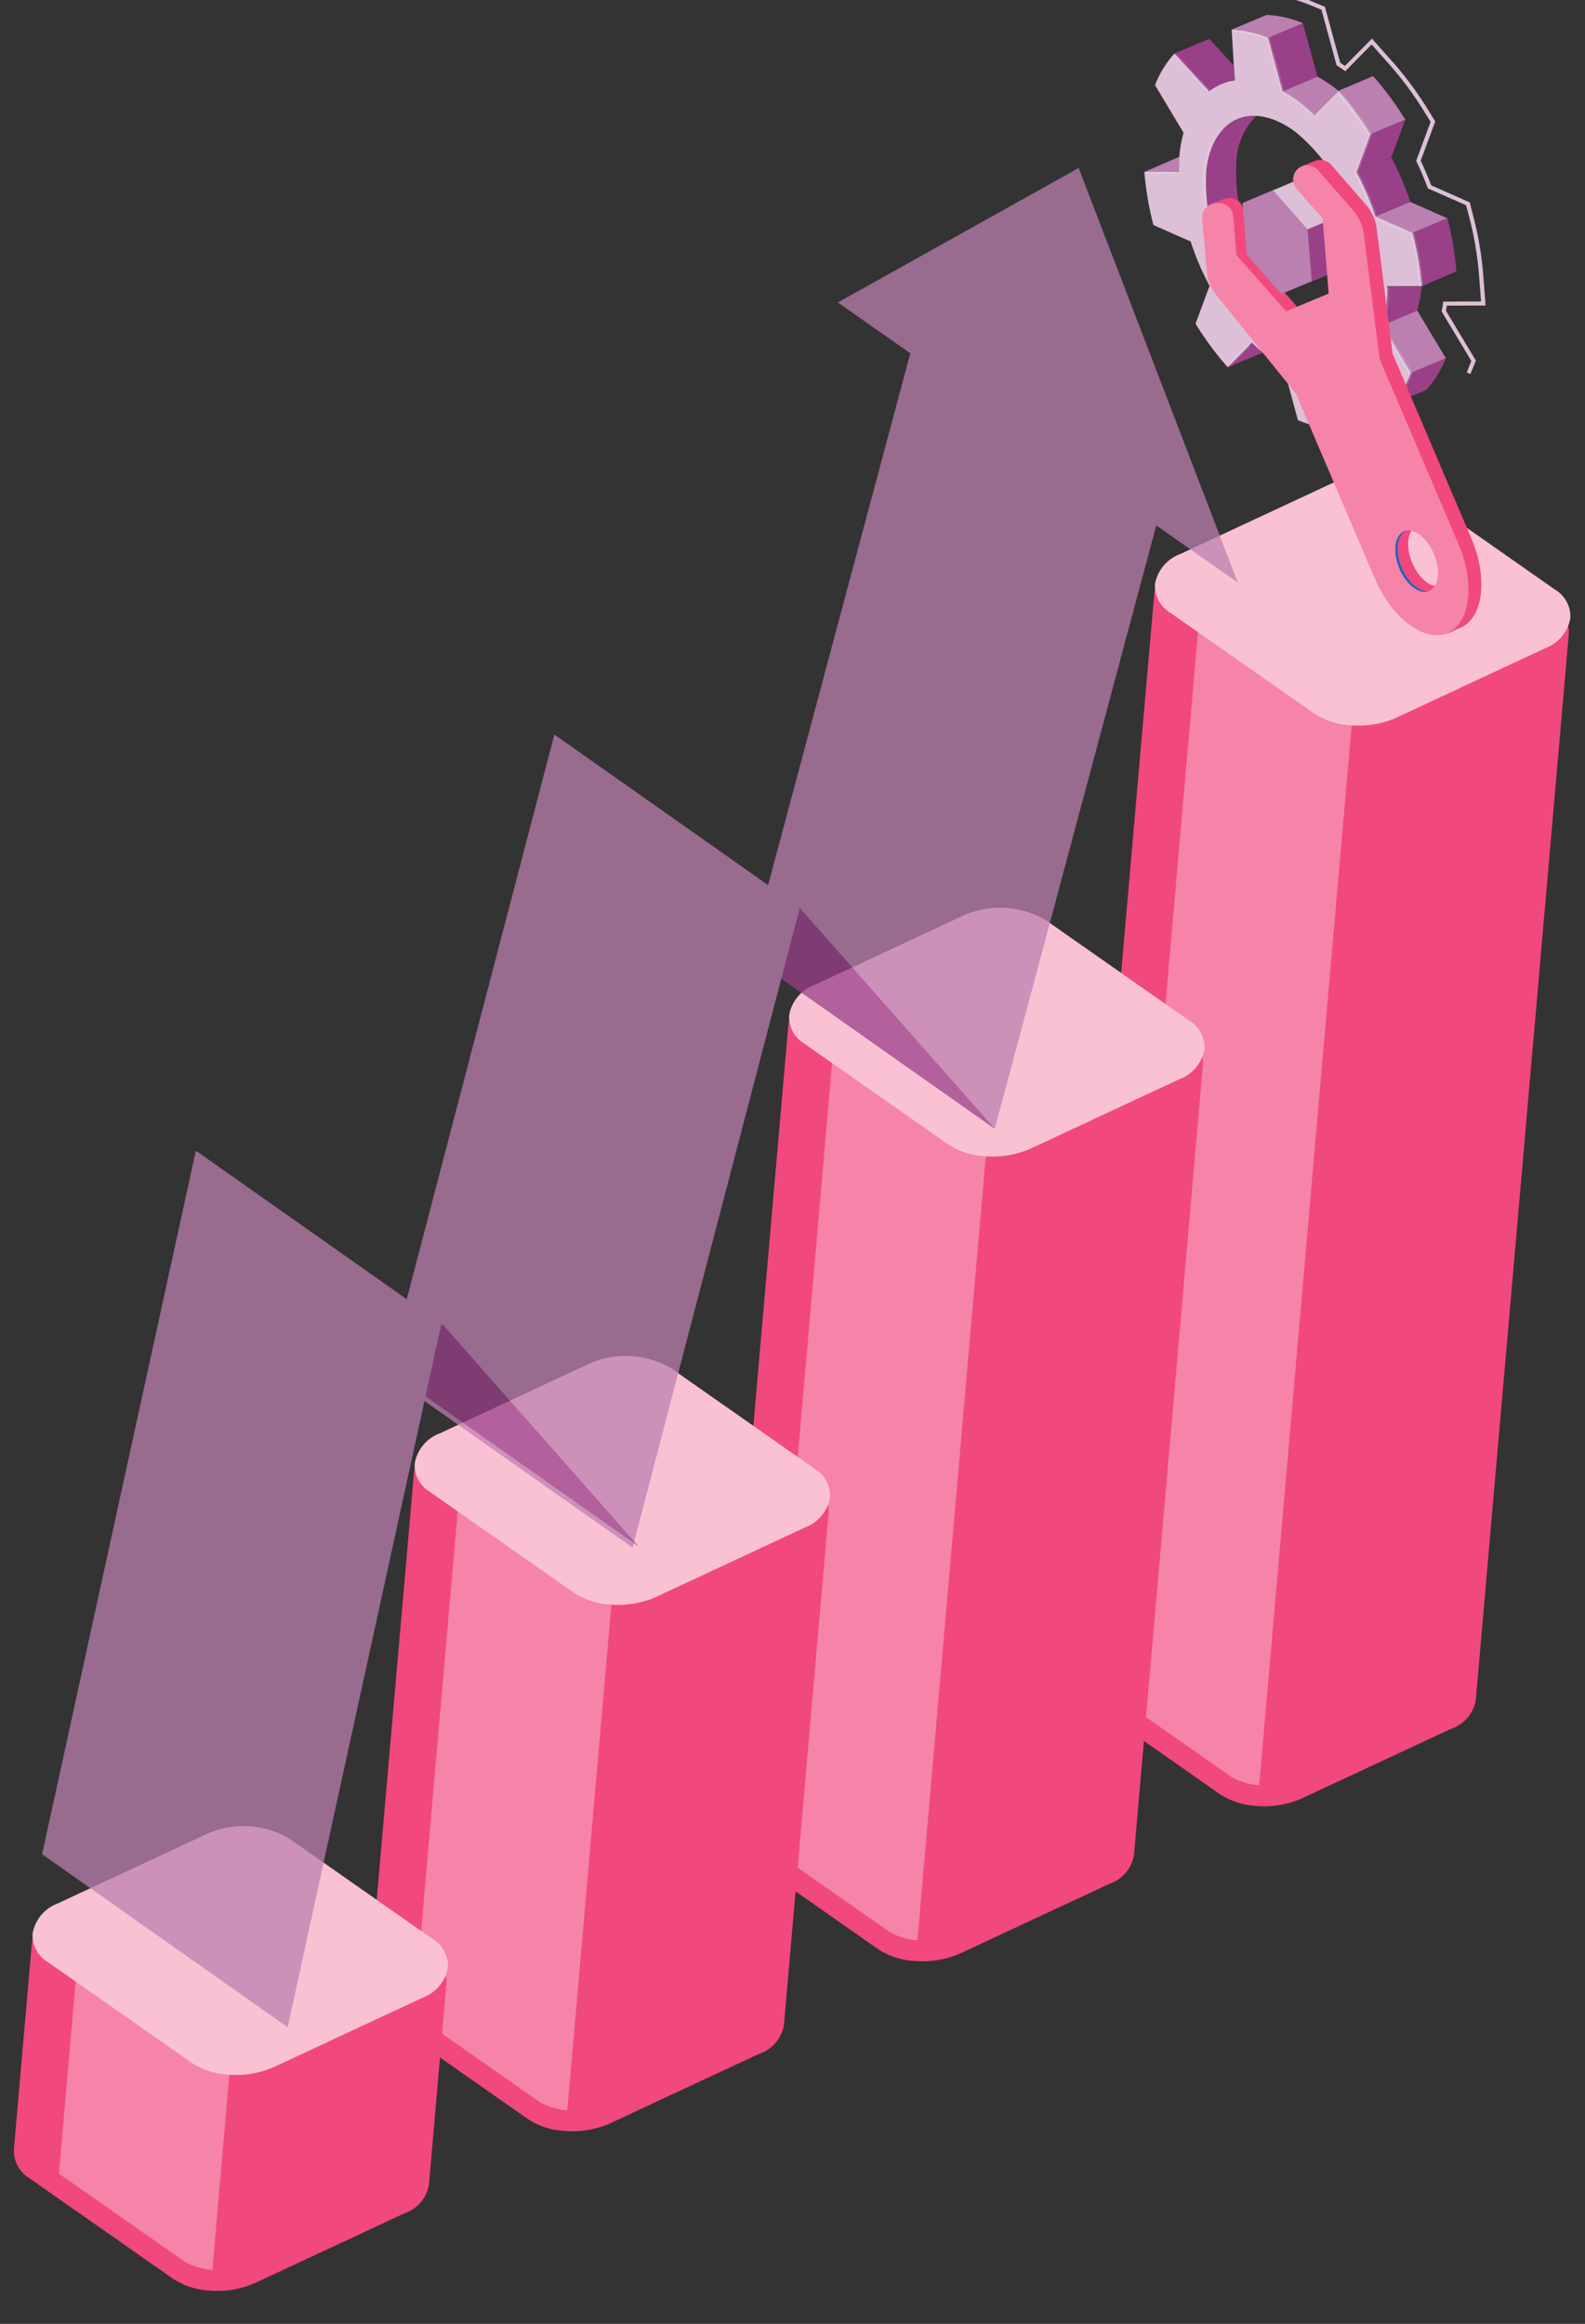 <svg xmlns="http://www.w3.org/2000/svg" width="133.646" height="195.916" viewBox="0 0 133.646 195.916">
  <rect x="0" y="0" width="133.646" height="195.916" fill="#333333" stroke="none"/>
  <g id="Group_15980" data-name="Group 15980" transform="matrix(0.996, 0.087, -0.087, 0.996, -2557.124, -1609.624)">
    <g id="Group_15827" data-name="Group 15827" transform="translate(2704.976 1411.275)">
      <g id="Group_15794" data-name="Group 15794" transform="translate(84.396 0)">
        <g id="Group_15790" data-name="Group 15790" transform="translate(0.007 9.644)">
          <g id="Group_15787" data-name="Group 15787" transform="translate(0.871 0.871)">
            <path id="Path_52803" data-name="Path 52803" d="M498.383,273.754l-.006-90.208a1.258,1.258,0,0,0-1.258-1.258H465.9a.9.9,0,0,0-.9.9l0,90.566v.144a1.893,1.893,0,0,0,1.048,1.48l12.844,7.414a6.733,6.733,0,0,0,6.058-.251l11.971-6.912C497.846,275.09,498.383,274.559,498.383,273.754Z" transform="translate(-464.993 -182.288)" fill="#f1487d"/>
          </g>
          <g id="Group_15788" data-name="Group 15788" transform="translate(3.958 15.005)">
            <path id="Path_52804" data-name="Path 52804" d="M483.438,184l-10.8-6.233.007,91.757,13.6,6.683-.007-91.617A5.476,5.476,0,0,1,483.438,184Z" transform="translate(-472.64 -188.762)" fill="#f584a8"/>
          </g>
          <g id="Group_15789" data-name="Group 15789" transform="translate(0)">
            <path id="Path_52805" data-name="Path 52805" d="M485.849,283.769l11.973-6.914a3.117,3.117,0,0,0,1.906-2.629l-.007-90.208a2.132,2.132,0,0,0-2.131-2.129H466.37a1.773,1.773,0,0,0-1.773,1.771l0,90.71.035.24a2.712,2.712,0,0,0,1.45,2l12.842,7.412a6.236,6.236,0,0,0,3.074.723A7.912,7.912,0,0,0,485.849,283.769ZM497.59,183.631a.387.387,0,0,1,.386.386l.007,90.208c0,.253-.079.57-1.033,1.12l-11.973,6.912a5.868,5.868,0,0,1-5.185.251l-12.842-7.414c-.445-.255-.45-.271-.616-.869l.035-90.595Z" transform="translate(-464.593 -181.889)" fill="#f1487d" stroke="rgba(0,0,0,0)" stroke-width="1"/>
          </g>
        </g>
        <g id="Group_15791" data-name="Group 15791" transform="translate(0.871 0.871)">
          <path id="Path_52806" data-name="Path 52806" d="M478.881,196.551l-12.844-7.414c-1.552-.9-1.358-2.463.437-3.5l11.971-6.912a6.733,6.733,0,0,1,6.058-.251l12.844,7.414c1.552.9,1.358,2.463-.437,3.5L484.939,196.3A6.726,6.726,0,0,1,478.881,196.551Z" transform="translate(-464.989 -177.871)" fill="#ffbe2e"/>
        </g>
        <g id="Group_15792" data-name="Group 15792" transform="translate(1.742 7.457)">
          <path id="Path_52807" data-name="Path 52807" d="M497.05,189.037c-.061-.044-.107-.09-.175-.131l-12.844-7.414a6.735,6.735,0,0,0-6.056.251L466,188.655a4.581,4.581,0,0,0-.613.426v2.943c.063.044.109.09.177.131l12.844,7.414a6.739,6.739,0,0,0,6.058-.251l11.971-6.912a4.414,4.414,0,0,0,.611-.426Z" transform="translate(-465.389 -186.887)" fill="#fac1d3"/>
        </g>
        <g id="Group_15793" data-name="Group 15793" transform="translate(0 0)">
          <path id="Path_52808" data-name="Path 52808" d="M485.846,197.527l11.973-6.912a3.329,3.329,0,0,0,1.919-2.733,2.639,2.639,0,0,0-1.485-2.273l-12.842-7.416a7.579,7.579,0,0,0-6.929.253l-11.973,6.91a3.334,3.334,0,0,0-1.919,2.733,2.642,2.642,0,0,0,1.485,2.275l12.842,7.414a6.253,6.253,0,0,0,3.074.72A7.888,7.888,0,0,0,485.846,197.527ZM484.538,179.7l12.844,7.414c.229.133.611.408.611.764,0,.3-.273.777-1.046,1.225l-11.973,6.912a5.886,5.886,0,0,1-5.187.249l-12.842-7.414c-.229-.131-.614-.406-.614-.764,0-.3.277-.777,1.048-1.223l11.973-6.912a6.176,6.176,0,0,1,3-.742A4.448,4.448,0,0,1,484.538,179.7Z" transform="translate(-464.59 -177.472)" fill="#fac1d3"/>
        </g>
      </g>
      <g id="Group_15810" data-name="Group 15810" transform="translate(56.822 38.887)">
        <g id="Group_15806" data-name="Group 15806" transform="translate(0.004 9.642)">
          <g id="Group_15803" data-name="Group 15803" transform="translate(0.873 0.873)">
            <path id="Path_52815" data-name="Path 52815" d="M525.013,276.214l-.007-66.857a1.258,1.258,0,0,0-1.26-1.258h-31.22a.9.9,0,0,0-.9.9l0,67.215v.144a1.888,1.888,0,0,0,1.048,1.48l12.842,7.414a6.739,6.739,0,0,0,6.058-.251l11.973-6.912C524.476,277.55,525.013,277.02,525.013,276.214Z" transform="translate(-491.623 -208.1)" fill="#f1487d" stroke="rgba(0,0,0,0)" stroke-width="1"/>
          </g>
          <g id="Group_15804" data-name="Group 15804" transform="translate(3.958 15.007)">
            <path id="Path_52816" data-name="Path 52816" d="M510.068,209.807l-10.8-6.233.007,68.405,13.6,6.683-.007-68.266A5.486,5.486,0,0,1,510.068,209.807Z" transform="translate(-499.27 -214.574)" fill="#f584a8"/>
          </g>
          <g id="Group_15805" data-name="Group 15805" transform="translate(0)">
            <path id="Path_52817" data-name="Path 52817" d="M512.482,286.228l11.973-6.912a3.118,3.118,0,0,0,1.9-2.629l-.006-66.857a2.132,2.132,0,0,0-2.131-2.131H493a1.777,1.777,0,0,0-1.773,1.773l0,67.359.035.24a2.708,2.708,0,0,0,1.45,1.993l12.844,7.414a6.225,6.225,0,0,0,3.074.723A7.89,7.89,0,0,0,512.482,286.228Zm11.739-76.784a.388.388,0,0,1,.389.386l.006,66.857c0,.253-.081.57-1.035,1.12l-11.97,6.912a5.88,5.88,0,0,1-5.187.251l-12.842-7.414c-.445-.258-.45-.271-.614-.869L493,209.444Z" transform="translate(-491.224 -207.7)" fill="#f1487d" stroke="rgba(0,0,0,0)" stroke-width="1"/>
          </g>
        </g>
        <g id="Group_15807" data-name="Group 15807" transform="translate(0.871 0.872)">
          <path id="Path_52818" data-name="Path 52818" d="M505.509,222.363l-12.842-7.414c-1.552-.9-1.358-2.463.435-3.5l11.973-6.912a6.732,6.732,0,0,1,6.058-.251l12.842,7.414c1.555.9,1.358,2.463-.434,3.5l-11.973,6.912A6.733,6.733,0,0,1,505.509,222.363Z" transform="translate(-491.62 -203.683)" fill="#ffbe2e"/>
        </g>
        <g id="Group_15808" data-name="Group 15808" transform="translate(1.742 7.457)">
          <path id="Path_52819" data-name="Path 52819" d="M523.68,214.847c-.061-.041-.107-.087-.177-.129L510.661,207.3a6.74,6.74,0,0,0-6.058.251l-11.973,6.912a4.549,4.549,0,0,0-.611.426v2.943c.061.044.109.089.177.131l12.842,7.414a6.739,6.739,0,0,0,6.058-.251l11.973-6.912a4.412,4.412,0,0,0,.611-.426Z" transform="translate(-492.019 -212.699)" fill="#fac1d3"/>
        </g>
        <g id="Group_15809" data-name="Group 15809" transform="translate(0)">
          <path id="Path_52820" data-name="Path 52820" d="M512.476,223.34l11.973-6.912a3.334,3.334,0,0,0,1.919-2.733,2.639,2.639,0,0,0-1.485-2.273l-12.844-7.416a7.585,7.585,0,0,0-6.93.251l-11.971,6.912a3.329,3.329,0,0,0-1.919,2.733,2.64,2.64,0,0,0,1.485,2.275l12.842,7.414a6.248,6.248,0,0,0,3.074.72A7.888,7.888,0,0,0,512.476,223.34Zm-1.308-17.824,12.842,7.414c.229.133.613.408.613.764,0,.3-.275.777-1.048,1.225L511.6,221.831a5.887,5.887,0,0,1-5.187.249l-12.842-7.414c-.229-.131-.614-.406-.614-.764,0-.3.275-.777,1.048-1.223l11.971-6.912a6.189,6.189,0,0,1,3-.742A4.463,4.463,0,0,1,511.168,205.516Z" transform="translate(-491.22 -203.283)" fill="#fac1d3"/>
        </g>
      </g>
      <g id="Group_15818" data-name="Group 15818" transform="translate(28.653 79.292)">
        <g id="Group_15814" data-name="Group 15814" transform="translate(0.007 9.644)">
          <g id="Group_15811" data-name="Group 15811" transform="translate(0.871 0.871)">
            <path id="Path_52821" data-name="Path 52821" d="M537.916,271.158l-.006-43.291a1.259,1.259,0,0,0-1.26-1.26H505.43a.9.9,0,0,0-.9.9l0,43.651v.144a1.893,1.893,0,0,0,1.048,1.48l12.844,7.414a6.728,6.728,0,0,0,6.056-.251l11.973-6.912C537.379,272.494,537.916,271.963,537.916,271.158Z" transform="translate(-504.526 -226.607)" fill="#f1487d" stroke="rgba(0,0,0,0)" stroke-width="1"/>
          </g>
          <g id="Group_15812" data-name="Group 15812" transform="translate(3.958 15.005)">
            <path id="Path_52822" data-name="Path 52822" d="M522.971,228.314l-10.8-6.233.007,44.842,13.6,6.683-.007-44.7A5.477,5.477,0,0,1,522.971,228.314Z" transform="translate(-512.173 -233.081)" fill="#f584a8"/>
          </g>
          <g id="Group_15813" data-name="Group 15813" transform="translate(0)">
            <path id="Path_52823" data-name="Path 52823" d="M525.382,281.173l11.973-6.914a3.117,3.117,0,0,0,1.906-2.629l-.006-43.293a2.132,2.132,0,0,0-2.133-2.129H505.9a1.775,1.775,0,0,0-1.773,1.773l0,43.793.033.24a2.72,2.72,0,0,0,1.452,2l12.842,7.412a6.231,6.231,0,0,0,3.074.723A7.913,7.913,0,0,0,525.382,281.173Zm11.739-53.222a.388.388,0,0,1,.389.386l.007,43.293c0,.253-.079.57-1.033,1.12l-11.973,6.912a5.873,5.873,0,0,1-5.187.251L506.482,272.5c-.443-.255-.447-.271-.613-.869l.033-43.68Z" transform="translate(-504.126 -226.208)" fill="#f1487d" stroke="rgba(0,0,0,0)" stroke-width="1"/>
          </g>
        </g>
        <g id="Group_15815" data-name="Group 15815" transform="translate(0.871 0.872)">
          <path id="Path_52824" data-name="Path 52824" d="M518.414,240.869l-12.844-7.414c-1.552-.9-1.358-2.463.435-3.5l11.973-6.912a6.74,6.74,0,0,1,6.058-.251l12.842,7.414c1.555.9,1.36,2.463-.434,3.5l-11.973,6.912A6.721,6.721,0,0,1,518.414,240.869Z" transform="translate(-504.522 -222.19)" fill="#ffbe2e"/>
        </g>
        <g id="Group_15816" data-name="Group 15816" transform="translate(1.742 7.457)">
          <path id="Path_52825" data-name="Path 52825" d="M536.583,233.356a1.841,1.841,0,0,0-.177-.129l-12.842-7.414a6.726,6.726,0,0,0-6.058.251l-11.973,6.912a4.186,4.186,0,0,0-.611.426v2.943c.063.041.109.09.177.129l12.844,7.414a6.735,6.735,0,0,0,6.056-.251l11.973-6.912a4.226,4.226,0,0,0,.611-.426Z" transform="translate(-504.922 -232.206)" fill="#fac1d3"/>
        </g>
        <g id="Group_15817" data-name="Group 15817" transform="translate(0)">
          <path id="Path_52826" data-name="Path 52826" d="M525.379,241.846l11.973-6.912a3.329,3.329,0,0,0,1.919-2.733,2.641,2.641,0,0,0-1.485-2.273l-12.842-7.416a7.583,7.583,0,0,0-6.932.253l-11.971,6.91a3.329,3.329,0,0,0-1.919,2.733,2.638,2.638,0,0,0,1.485,2.275l12.842,7.414a6.254,6.254,0,0,0,3.074.723A7.891,7.891,0,0,0,525.379,241.846Zm-1.308-17.824,12.844,7.414c.229.133.611.408.611.764,0,.3-.273.779-1.048,1.225l-11.97,6.912a5.887,5.887,0,0,1-5.187.251l-12.842-7.414c-.229-.133-.614-.408-.614-.766,0-.3.277-.777,1.048-1.223l11.973-6.912a6.177,6.177,0,0,1,3-.742A4.454,4.454,0,0,1,524.071,224.023Z" transform="translate(-504.123 -221.791)" fill="#fac1d3"/>
        </g>
      </g>
      <g id="Group_15826" data-name="Group 15826" transform="translate(0 121.588)">
        <g id="Group_15822" data-name="Group 15822" transform="translate(0.007 9.644)">
          <g id="Group_15819" data-name="Group 15819" transform="translate(0.871 0.871)">
            <path id="Path_52827" data-name="Path 52827" d="M551.04,264.251l-.006-17.012a1.259,1.259,0,0,0-1.26-1.26h-31.22a.9.9,0,0,0-.9.9l0,17.372v.144a1.893,1.893,0,0,0,1.048,1.48l12.842,7.414a6.739,6.739,0,0,0,6.058-.251l11.973-6.912C550.5,265.587,551.04,265.057,551.04,264.251Z" transform="translate(-517.65 -245.98)" fill="#f1487d" stroke="rgba(0,0,0,0)" stroke-width="1"/>
          </g>
          <g id="Group_15820" data-name="Group 15820" transform="translate(3.956 15.005)">
            <path id="Path_52828" data-name="Path 52828" d="M536.1,247.687l-10.8-6.233.007,18.563,13.6,6.683-.007-18.423A5.485,5.485,0,0,1,536.1,247.687Z" transform="translate(-525.297 -252.454)" fill="#f584a8"/>
          </g>
          <g id="Group_15821" data-name="Group 15821" transform="translate(0)">
            <path id="Path_52829" data-name="Path 52829" d="M538.506,274.266l11.973-6.914a3.119,3.119,0,0,0,1.906-2.629l-.009-17.014a2.13,2.13,0,0,0-2.131-2.129h-31.22a1.775,1.775,0,0,0-1.773,1.771l0,17.516.033.238a2.717,2.717,0,0,0,1.452,2l12.842,7.414a6.232,6.232,0,0,0,3.074.723A7.912,7.912,0,0,0,538.506,274.266Zm11.739-26.943a.389.389,0,0,1,.389.386l.007,17.014c0,.253-.079.57-1.035,1.12l-11.971,6.912a5.887,5.887,0,0,1-5.187.251l-12.842-7.414c-.443-.258-.448-.271-.614-.869l.033-17.4Z" transform="translate(-517.25 -245.581)" fill="#f1487d" stroke="rgba(0,0,0,0)" stroke-width="1"/>
          </g>
        </g>
        <g id="Group_15823" data-name="Group 15823" transform="translate(0.871 0.872)">
          <path id="Path_52830" data-name="Path 52830" d="M531.537,260.242,518.7,252.828c-1.552-.9-1.358-2.463.434-3.5l11.973-6.912a6.74,6.74,0,0,1,6.058-.251L550,249.582c1.552.9,1.358,2.463-.434,3.5L537.6,259.991A6.726,6.726,0,0,1,531.537,260.242Z" transform="translate(-517.647 -241.563)" fill="#ffbe2e"/>
        </g>
        <g id="Group_15824" data-name="Group 15824" transform="translate(1.742 7.457)">
          <path id="Path_52831" data-name="Path 52831" d="M549.707,252.729a1.828,1.828,0,0,0-.177-.129l-12.842-7.416a6.74,6.74,0,0,0-6.058.251l-11.973,6.914a4.074,4.074,0,0,0-.611.426v2.943c.061.041.109.087.177.129l12.842,7.414a6.739,6.739,0,0,0,6.058-.251L549.1,256.1a4.41,4.41,0,0,0,.611-.426Z" transform="translate(-518.046 -251.579)" fill="#fac1d3"/>
        </g>
        <g id="Group_15825" data-name="Group 15825" transform="translate(0)">
          <path id="Path_52832" data-name="Path 52832" d="M538.5,261.219l11.973-6.912a3.331,3.331,0,0,0,1.919-2.733,2.642,2.642,0,0,0-1.485-2.273l-12.844-7.416a7.579,7.579,0,0,0-6.93.253l-11.97,6.91a3.329,3.329,0,0,0-1.919,2.733,2.64,2.64,0,0,0,1.482,2.275l12.844,7.414a6.249,6.249,0,0,0,3.074.723A7.89,7.89,0,0,0,538.5,261.219ZM537.2,243.4l12.842,7.414c.229.133.613.408.613.764,0,.3-.275.779-1.048,1.225l-11.971,6.912a5.887,5.887,0,0,1-5.187.249L519.6,252.548c-.229-.133-.613-.408-.613-.766,0-.3.275-.777,1.048-1.223l11.971-6.912a6.214,6.214,0,0,1,3-.742A4.463,4.463,0,0,1,537.2,243.4Z" transform="translate(-517.247 -241.164)" fill="#fac1d3"/>
        </g>
      </g>
    </g>
    <g id="Group_15963" data-name="Group 15963" transform="translate(2399.477 1147.191)" opacity="0.74">
      <path id="Path_53009" data-name="Path 53009" d="M424.62,273.949l-16.41-33.656L388.959,253.36l6.463,3.731-9.113,51.8,21.9,12.728,9.144-51.867Z" transform="translate(-27.779)" fill="#bb7fb0"/>
      <path id="Path_53010" data-name="Path 53010" d="M401.278,338.454l-21.9-12.728-18.025-17.139,21.9,12.728Z" transform="translate(-20.843 -16.832)" fill="#9a4089"/>
      <path id="Path_53011" data-name="Path 53011" d="M367.053,376.284l-21.9-12.728,9.363-55,21.9,12.728Z" transform="translate(-13.979 -16.824)" fill="#bb7fb0"/>
      <path id="Path_53012" data-name="Path 53012" d="M351.623,367.118l-21.9-12.728L311.7,337.247l21.9,12.728Z" transform="translate(1.955 -7.797)" fill="#9a4089"/>
      <path id="Path_53013" data-name="Path 53013" d="M318.614,410.025l-21.9-12.728,7.755-60.228,21.9,12.728Z" transform="translate(9 -7.748)" fill="#bb7fb0"/>
    </g>
    <g id="Group_15979" data-name="Group 15979" transform="matrix(0.999, 0.035, -0.035, 0.999, 2786.034, 1370.906)">
      <g id="Group_15968" data-name="Group 15968" transform="translate(0 0)">
        <path id="Path_53041" data-name="Path 53041" d="M521.044,266.3a15.7,15.7,0,0,1-7.126-12.291,5.7,5.7,0,0,1,1.2-3.83c-2.16.157-3.621,1.965-3.621,5.016a15.7,15.7,0,0,0,7.126,12.291c2.472,1.427,4.643,1.231,5.919-.228A6.185,6.185,0,0,1,521.044,266.3Z" transform="translate(-506.332 -239.562)" fill="#9a4089"/>
        <path id="Path_53042" data-name="Path 53042" d="M518,251.254a14.036,14.036,0,0,0-.122-1.727l2.88-.365a26.02,26.02,0,0,0-1.305-4.36l-3.282-.992a23.046,23.046,0,0,0-2.043-3.523l.786-3.312a26.319,26.319,0,0,0-3.143-3.313L510,235.947a14.277,14.277,0,0,0-1.444-.974,11.1,11.1,0,0,0-1.444-.694l-1.767-4.325a8.75,8.75,0,0,0-3.143-.317l.786,4.22a4.506,4.506,0,0,0-2.042,1.165l-3.282-2.8a8.558,8.558,0,0,0-1.306,2.853l2.88,3.69a10.9,10.9,0,0,0-.122,1.587,14.043,14.043,0,0,0,.122,1.727l-2.88.365a25.986,25.986,0,0,0,1.306,4.36l3.282.993a23.055,23.055,0,0,0,2.043,3.523l-.786,3.312a26.268,26.268,0,0,0,3.143,3.313l1.767-2.285a14.311,14.311,0,0,0,1.444.974,11.155,11.155,0,0,0,1.444.694l1.767,4.325a8.733,8.733,0,0,0,3.143.317l-.786-4.22a4.508,4.508,0,0,0,2.043-1.164l3.282,2.8a8.565,8.565,0,0,0,1.305-2.853l-2.88-3.69A10.888,10.888,0,0,0,518,251.254Zm-9.349,2.676a15.7,15.7,0,0,1-7.126-12.291c0-4.516,3.19-6.335,7.126-4.062a15.7,15.7,0,0,1,7.126,12.29C515.775,254.383,512.585,256.2,508.65,253.93Z" transform="translate(-496.361 -226.006)" fill="#ddbfd7"/>
        <path id="Path_53043" data-name="Path 53043" d="M527.233,230.306l-1.767-4.325-2.76,1.585,1.767,4.325Z" transform="translate(-513.719 -223.618)" fill="#9a4089"/>
        <path id="Path_53044" data-name="Path 53044" d="M527.885,240.246a11.107,11.107,0,0,1,1.444.694,14.277,14.277,0,0,1,1.444.974l1.767-2.285h0s-.3-.188-.45-.275a11.149,11.149,0,0,0-1.444-.694Z" transform="translate(-517.131 -231.972)" fill="#bb7fb0"/>
        <path id="Path_53045" data-name="Path 53045" d="M519.395,225.306a8.752,8.752,0,0,0-3.144-.317l-2.76,1.586a8.75,8.75,0,0,1,3.143.317Z" transform="translate(-507.647 -222.943)" fill="#bb7fb0"/>
        <path id="Path_53046" data-name="Path 53046" d="M547.433,240.162a26.326,26.326,0,0,0-3.144-3.313l-2.76,1.586a26.3,26.3,0,0,1,3.143,3.313Z" transform="translate(-526.121 -230.778)" fill="#bb7fb0"/>
        <path id="Path_53047" data-name="Path 53047" d="M549.225,248.145l-.786,3.312,2.76-1.585.786-3.312Z" transform="translate(-530.673 -237.177)" fill="#9a4089"/>
        <path id="Path_53048" data-name="Path 53048" d="M548.439,257.855a23.038,23.038,0,0,1,2.043,3.523l2.76-1.586a23.048,23.048,0,0,0-2.043-3.523Z" transform="translate(-530.673 -243.574)" fill="#9a4089"/>
        <path id="Path_53049" data-name="Path 53049" d="M554.427,268.183l3.282.992,2.76-1.585-3.282-.992Z" transform="translate(-534.619 -250.379)" fill="#bb7fb0"/>
        <path id="Path_53050" data-name="Path 53050" d="M564.048,271.093a26.014,26.014,0,0,1,1.305,4.36l2.76-1.585a26.058,26.058,0,0,0-1.305-4.361Z" transform="translate(-540.958 -252.296)" fill="#9a4089"/>
        <path id="Path_53051" data-name="Path 53051" d="M505.512,235.855l-.229-1.227-2.336-1.991-2.76,1.586,3.282,2.8A4.507,4.507,0,0,1,505.512,235.855Z" transform="translate(-498.883 -228.003)" fill="#9a4089"/>
        <path id="Path_53052" data-name="Path 53052" d="M565.353,305.476a8.564,8.564,0,0,1-1.305,2.853l2.76-1.586a8.574,8.574,0,0,0,1.305-2.853Z" transform="translate(-540.958 -274.95)" fill="#9a4089"/>
        <path id="Path_53053" data-name="Path 53053" d="M562.191,289.035a10.9,10.9,0,0,0,.122-1.587c0-.166-.011-.336-.02-.5l-2.862.362a14.059,14.059,0,0,1,.122,1.727,10.905,10.905,0,0,1-.122,1.587Z" transform="translate(-537.916 -263.785)" fill="#9a4089"/>
        <path id="Path_53054" data-name="Path 53054" d="M559.431,294.658l2.88,3.69,2.76-1.585-2.88-3.69Z" transform="translate(-537.916 -267.823)" fill="#bb7fb0"/>
        <path id="Path_53055" data-name="Path 53055" d="M550.482,308.7a4.508,4.508,0,0,1-2.043,1.164l.786,4.22,2.76-1.585-.558-2.993Z" transform="translate(-530.673 -278.122)" fill="#72b5e8"/>
        <path id="Path_53056" data-name="Path 53056" d="M499.137,262.472l-2.777,1.63,2.88-.365C499.188,263.311,499.156,262.89,499.137,262.472Z" transform="translate(-496.361 -247.661)" fill="#bb7fb0"/>
        <path id="Path_53057" data-name="Path 53057" d="M524.473,305.992l-1.767,2.285,2.781-1.583C525.144,306.475,524.806,306.243,524.473,305.992Z" transform="translate(-513.719 -276.335)" fill="#9a4089"/>
        <g id="Group_15966" data-name="Group 15966" transform="translate(0.139 3.587)" style="mix-blend-mode: color-dodge;isolation: isolate">
          <path id="Path_53058" data-name="Path 53058" d="M514.058,242.547l-.008-.043c-.132.05-.258.111-.383.173C513.8,242.631,513.923,242.582,514.058,242.547Z" transform="translate(-507.902 -238.091)" fill="#fff"/>
          <path id="Path_53059" data-name="Path 53059" d="M499.159,266.325l-2.391.3c.009.046.022.093.032.139l2.374-.3C499.168,266.419,499.165,266.372,499.159,266.325Z" transform="translate(-496.768 -253.786)" fill="#fff" opacity="0.17"/>
          <path id="Path_53060" data-name="Path 53060" d="M544.578,244.965l-.787,3.312a23.053,23.053,0,0,1,2.043,3.523l3.282.993a26.146,26.146,0,0,1,1.274,4.221l.325-.054a26.017,26.017,0,0,0-1.305-4.36l-3.282-.992a23.07,23.07,0,0,0-2.043-3.523l.786-3.312a26.293,26.293,0,0,0-3.143-3.313l-.108.364A26.442,26.442,0,0,1,544.578,244.965Z" transform="translate(-526.319 -237.402)" fill="#fff" opacity="0.17"/>
          <path id="Path_53061" data-name="Path 53061" d="M518.168,268.756a15.7,15.7,0,0,1-7.125-12.291,5.241,5.241,0,0,1,1.661-4.276c-1.2.77-1.932,2.306-1.932,4.469a15.7,15.7,0,0,0,7.126,12.291c1.987,1.147,3.782,1.248,5.075.489-.1.029-.2.048-.3.07A5.406,5.406,0,0,1,518.168,268.756Z" transform="translate(-505.995 -244.472)" fill="#fff" opacity="0.12"/>
          <path id="Path_53062" data-name="Path 53062" d="M549.992,310.092a4.471,4.471,0,0,0,1.3-.727l-.122-.1A4.493,4.493,0,0,1,549.992,310.092Z" transform="translate(-531.835 -282.076)" fill="#fff"/>
          <path id="Path_53063" data-name="Path 53063" d="M503.433,240.132c-.12.005,0-.093.121-.191l-3.161-2.694c-.09.124-.171.26-.022.276Z" transform="translate(-499.088 -234.627)" fill="#fff" opacity="0.17"/>
          <path id="Path_53064" data-name="Path 53064" d="M548.158,312.364l.753,4.039c-.087,0,.085-.006.251-.022l-.778-4.178C548.225,312.264,548.065,312.32,548.158,312.364Z" transform="translate(-530.609 -284.014)" fill="#fff" style="mix-blend-mode: color-dodge;isolation: isolate"/>
          <path id="Path_53065" data-name="Path 53065" d="M559.434,289.969a13.594,13.594,0,0,0-.108-1.586l-.286.021a14.052,14.052,0,0,1,.122,1.727,10.9,10.9,0,0,1-.122,1.587l2.88,3.69a8.8,8.8,0,0,1-1.051,2.462l.018.229a8.564,8.564,0,0,0,1.305-2.853l-2.88-3.69A10.9,10.9,0,0,0,559.434,289.969Z" transform="translate(-537.797 -268.32)" fill="#fff" opacity="0.17"/>
          <path id="Path_53066" data-name="Path 53066" d="M516.782,230.044l1.767,4.325a11.177,11.177,0,0,1,1.444.694,14.286,14.286,0,0,1,1.444.974l.056-.274a13.531,13.531,0,0,0-1.24-.827,11.165,11.165,0,0,0-1.444-.694l-1.767-4.325a8.749,8.749,0,0,0-3.143-.317l.034.181A10.286,10.286,0,0,1,516.782,230.044Z" transform="translate(-508.054 -229.567)" fill="#fff" opacity="0.17"/>
          <path id="Path_53067" data-name="Path 53067" d="M524.047,306.55l-1.477,1.911c.062.056.122.116.185.171l1.5-1.935C524.184,306.647,524.115,306.6,524.047,306.55Z" transform="translate(-513.768 -280.29)" fill="#fff" opacity="0.17"/>
        </g>
        <g id="Group_15967" data-name="Group 15967" transform="translate(9.157)">
          <path id="Path_53068" data-name="Path 53068" d="M543.431,249.061l-.33-.086.267-1.014-2.994-3.836,0-.066q.024-.32.03-.631l0-.147,3.168-.4-.452-2.232a28.2,28.2,0,0,0-1.41-4.716l-.376-.953-3.381-1.022-.033-.064c-.364-.7-.765-1.395-1.191-2.056l-.04-.061.811-3.414-.646-.806a28.481,28.481,0,0,0-3.4-3.579l-1.692-1.487L529.834,225l-.128-.071q-.29-.16-.6-.308l-.059-.028-1.836-4.494-1-.277a11.337,11.337,0,0,0-3.005-.425v-.341a11.672,11.672,0,0,1,3.1.437l1.164.321,1.85,4.529q.219.106.428.218l1.983-2.565,1.965,1.727a28.834,28.834,0,0,1,3.439,3.622l.751.936-.816,3.434c.4.631.786,1.289,1.135,1.958l3.4,1.029.436,1.107a28.557,28.557,0,0,1,1.428,4.773l.524,2.592-3.242.41q-.007.216-.023.436l3.018,3.866Z" transform="translate(-523.205 -219.053)" fill="#ddbfd7"/>
        </g>
      </g>
      <path id="Path_53075" data-name="Path 53075" d="M532.649,272.428l-3.3-2.923-.874-4.291,2.407-1.388,3.3,2.923.885,4.3Z" transform="translate(-517.518 -248.553)" fill="#ddbfd7"/>
      <path id="Path_53076" data-name="Path 53076" d="M534.337,278.073l-3.3-2.923,4.836-2.757.885,4.3Z" transform="translate(-519.206 -254.198)" fill="#9a4089"/>
      <path id="Path_53077" data-name="Path 53077" d="M538.907,289.1l-8.482-14.63-2.616-10.307a3.75,3.75,0,0,0-1.13-1.869l-3.336-3a1.216,1.216,0,0,0-1.415-.152l-1.015.564.412.339a1.207,1.207,0,0,0,.4,1.064l2.461,2.178,1.285,6.246-3.511,2-4.8-4.244-.661-3.213a1.221,1.221,0,0,0-1.8-.815l-1.015.564.4.456a1.207,1.207,0,0,0,.022.3l.928,4.342a3.753,3.753,0,0,0,1.058,1.911l7.668,7.43,8.482,14.63c1.539,2.654,3.877,4.291,5.677,4.141l-.033.267,1.015-.564h0C540.745,295.694,540.745,292.273,538.907,289.1Zm-1.951,4.276c-.754.43-1.977-.276-2.731-1.577s-.754-2.7,0-3.134,1.977.276,2.731,1.577S537.71,292.947,536.956,293.377Z" transform="translate(-507.776 -245.366)" fill="#f1487d"/>
      <path id="Path_53078" data-name="Path 53078" d="M519.722,260.8h0a1.216,1.216,0,0,0-.2,1.967l2.461,2.177,1.285,6.246-3.511,2-4.8-4.244-.661-3.213a1.221,1.221,0,0,0-1.8-.815h0a1.221,1.221,0,0,0-.589,1.316l.927,4.342a3.75,3.75,0,0,0,1.059,1.911l7.669,7.43,8.482,14.63c1.839,3.171,4.82,4.892,6.659,3.844h0c1.838-1.048,1.838-4.469,0-7.64l-8.482-14.63L525.6,265.818a3.752,3.752,0,0,0-1.13-1.869l-3.336-3A1.215,1.215,0,0,0,519.722,260.8ZM534.75,295.03c-.754.43-1.977-.276-2.731-1.577s-.754-2.7,0-3.134,1.977.276,2.731,1.577S535.5,294.6,534.75,295.03Z" transform="translate(-506.585 -246.455)" fill="#f584a8"/>
      <g id="Group_15978" data-name="Group 15978" transform="translate(6.167 14.151)">
        <g id="Group_15977" data-name="Group 15977" transform="translate(0)">
          <g id="Group_15974" data-name="Group 15974" transform="translate(18.701 29.668)">
            <path id="Path_53079" data-name="Path 53079" d="M570.014,347.518l.017-.008a.923.923,0,0,0-.2.083c-.754.43-.754,1.833,0,3.134s1.959,2,2.714,1.584c-.757.219-1.836-.47-2.526-1.66C569.26,349.351,569.26,347.948,570.014,347.518Z" transform="translate(-569.261 -347.51)" fill="#1568bf"/>
          </g>
          <g id="Group_15975" data-name="Group 15975" transform="translate(0 4.119)">
            <path id="Path_53080" data-name="Path 53080" d="M515.984,273.66l.661,3.213,4.8,4.244.166-.095-4.775-4.224-.661-3.213a1.22,1.22,0,0,0-1.732-.849A1.221,1.221,0,0,1,515.984,273.66Z" transform="translate(-514.44 -272.611)" fill="#f584a8"/>
          </g>
          <g id="Group_15976" data-name="Group 15976" transform="translate(7.217)">
            <path id="Path_53081" data-name="Path 53081" d="M552.516,290.648l-8.482-14.63-2.616-10.307a3.755,3.755,0,0,0-1.13-1.869l-3.336-3a1.213,1.213,0,0,0-1.355-.179,1.213,1.213,0,0,1,1.167.255l3.336,3a3.751,3.751,0,0,1,1.13,1.869l2.616,10.307,8.482,14.63c1.838,3.171,1.838,6.592,0,7.64h0c-.061.034-.122.065-.185.094a2.265,2.265,0,0,0,.373-.17h0C554.354,297.24,554.354,293.82,552.516,290.648Z" transform="translate(-535.596 -260.538)" fill="#f1487d"/>
          </g>
        </g>
      </g>
      <path id="Path_53082" data-name="Path 53082" d="M525.571,276.469l-3.3-2.922-.885-4.3,2.418-1.379,3.3,2.923.885,4.3Z" transform="translate(-512.847 -251.215)" fill="#bb7fb0"/>
    </g>
  </g>
</svg>
